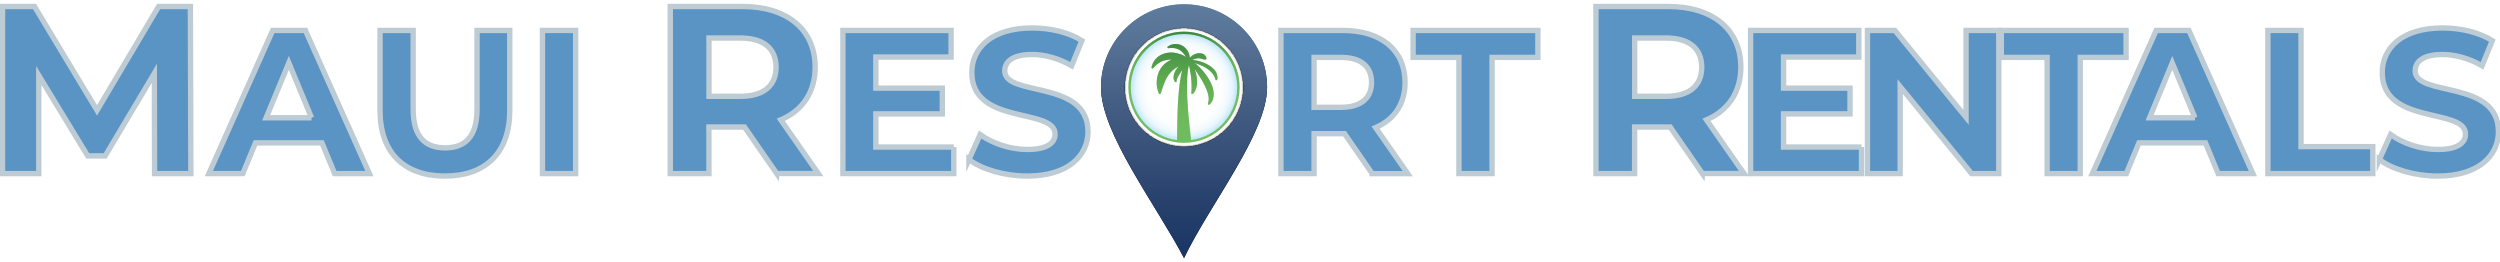 <?xml version="1.0" encoding="UTF-8"?><svg id="Layer_1" xmlns="http://www.w3.org/2000/svg" xmlns:xlink="http://www.w3.org/1999/xlink" viewBox="0 0 466.01 48.78"><defs><linearGradient id="linear-gradient" x1="-3.35" y1="19.37" x2="484.86" y2="19.37" gradientUnits="userSpaceOnUse"><stop offset=".18" stop-color="#fff"/><stop offset="1" stop-color="#000"/></linearGradient><linearGradient id="linear-gradient-2" x1="220.71" y1="-4.6" x2="220.71" y2="46.25" gradientUnits="userSpaceOnUse"><stop offset="0" stop-color="#c1e7fa" stop-opacity=".44"/><stop offset=".44" stop-color="#e0f3fc" stop-opacity=".22"/><stop offset=".81" stop-color="#f6fbfe" stop-opacity=".06"/><stop offset="1" stop-color="#fff" stop-opacity="0"/></linearGradient><linearGradient id="linear-gradient-3" x1="220.71" y1="-4.6" x2="220.71" y2="46.26" xlink:href="#linear-gradient-2"/><radialGradient id="radial-gradient" cx="220.7" cy="16.27" fx="220.7" fy="16.27" r="11.08" gradientUnits="userSpaceOnUse"><stop offset=".94" stop-color="#fff"/><stop offset=".96" stop-color="#fdfdfd"/><stop offset=".97" stop-color="#f6f6f6"/><stop offset=".98" stop-color="#eaeaea"/><stop offset=".98" stop-color="#d9d9d9"/><stop offset=".99" stop-color="#c3c3c3"/><stop offset=".99" stop-color="#a8a8a8"/><stop offset=".99" stop-color="#888"/><stop offset="1" stop-color="#626362"/><stop offset="1" stop-color="#393a39"/><stop offset="1" stop-color="#2b2c2b"/></radialGradient><filter id="drop-shadow-1" filterUnits="userSpaceOnUse"><feOffset dx="0" dy="0"/><feGaussianBlur result="blur" stdDeviation="5.39"/><feFlood flood-color="#1e1e4e" flood-opacity=".4"/><feComposite in2="blur" operator="in"/><feComposite in="SourceGraphic"/></filter><filter id="drop-shadow-2" filterUnits="userSpaceOnUse"><feOffset dx="0" dy="0"/><feGaussianBlur result="blur-2" stdDeviation=".9"/><feFlood flood-color="#1e1e4e" flood-opacity=".3"/><feComposite in2="blur-2" operator="in"/><feComposite in="SourceGraphic"/></filter><linearGradient id="linear-gradient-4" x1="220.7" y1="4.17" x2="220.7" y2="19.16" gradientUnits="userSpaceOnUse"><stop offset="0" stop-color="#206c37" stop-opacity=".9"/><stop offset=".11" stop-color="#2d7838" stop-opacity=".78"/><stop offset=".49" stop-color="#579f3e" stop-opacity=".41"/><stop offset=".8" stop-color="#70b842" stop-opacity=".18"/><stop offset="1" stop-color="#7ac144" stop-opacity=".1"/></linearGradient><filter id="drop-shadow-3" filterUnits="userSpaceOnUse"><feOffset dx="0" dy="0"/><feGaussianBlur result="blur-3" stdDeviation=".9"/><feFlood flood-color="#1e1e4e" flood-opacity=".3"/><feComposite in2="blur-3" operator="in"/><feComposite in="SourceGraphic"/></filter><radialGradient id="radial-gradient-2" cx="220.7" cy="16.27" fx="220.7" fy="16.27" r="9.92" gradientUnits="userSpaceOnUse"><stop offset=".42" stop-color="#fff"/><stop offset=".71" stop-color="#fdfefe"/><stop offset=".81" stop-color="#f6fbfe"/><stop offset=".89" stop-color="#eaf7fd"/><stop offset=".94" stop-color="#d9f0fb"/><stop offset=".99" stop-color="#c4e8fa"/><stop offset="1" stop-color="#c1e7fa"/></radialGradient><linearGradient id="linear-gradient-5" x1="220.81" y1="4.51" x2="220.81" y2="30.31" xlink:href="#linear-gradient-4"/></defs><path d="m28.81,32.36l-.04-18.69-9.17,15.39h-3.25L7.23,14.07v18.29H.47V1.21h5.96l11.66,19.36L29.57,1.21h5.92l.09,31.15h-6.76Z" style="fill:url(#linear-gradient);"/><path d="m60.01,26.64h-12.39l-2.36,5.72h-6.33l11.9-26.69h6.1l11.93,26.69h-6.48l-2.36-5.72Zm-1.94-4.69l-4.23-10.22-4.23,10.22h8.46Z" style="fill:url(#linear-gradient);"/><path d="m70.84,20.62V5.67h6.18v14.72c0,5.07,2.21,7.17,5.95,7.17s5.95-2.1,5.95-7.17V5.67h6.1v14.95c0,7.85-4.5,12.2-12.09,12.2s-12.09-4.35-12.09-12.2Z" style="fill:url(#linear-gradient);"/><path d="m101.12,5.67h6.18v26.69h-6.18V5.67Z" style="fill:url(#linear-gradient);"/><path d="m144.79,32.36l-6.01-8.68h-6.63v8.68h-7.21V1.21h13.48c8.32,0,13.53,4.32,13.53,11.3,0,4.67-2.36,8.1-6.41,9.83l6.99,10.01h-7.74Zm-6.76-25.27h-5.87v10.86h5.87c4.41,0,6.63-2.05,6.63-5.43s-2.22-5.43-6.63-5.43Z" style="fill:url(#linear-gradient);"/><path d="m177.79,27.4v4.96h-20.67V5.67h20.17v4.96h-14.03v5.8h12.39v4.8h-12.39v6.18h14.53Z" style="fill:url(#linear-gradient);"/><path d="m180.61,29.73l2.1-4.65c2.25,1.64,5.61,2.78,8.81,2.78,3.66,0,5.15-1.22,5.15-2.86,0-5-15.52-1.56-15.52-11.48,0-4.54,3.66-8.31,11.25-8.31,3.36,0,6.79.8,9.27,2.36l-1.91,4.69c-2.48-1.41-5.03-2.1-7.4-2.1-3.66,0-5.07,1.37-5.07,3.05,0,4.92,15.52,1.53,15.52,11.33,0,4.46-3.7,8.28-11.33,8.28-4.23,0-8.5-1.26-10.87-3.09Z" style="fill:url(#linear-gradient);"/><path d="m255.78,32.36l-5.15-7.44h-5.68v7.44h-6.18V5.67h11.55c7.13,0,11.59,3.7,11.59,9.69,0,4-2.02,6.94-5.49,8.43l5.99,8.58h-6.63Zm-5.8-21.66h-5.03v9.3h5.03c3.77,0,5.68-1.75,5.68-4.65s-1.91-4.65-5.68-4.65Z" style="fill:url(#linear-gradient);"/><path d="m271.95,10.7h-8.54v-5.03h23.26v5.03h-8.54v21.66h-6.18V10.7Z" style="fill:url(#linear-gradient);"/><path d="m317.34,32.36l-6.01-8.68h-6.63v8.68h-7.21V1.21h13.48c8.32,0,13.53,4.32,13.53,11.3,0,4.67-2.36,8.1-6.41,9.83l6.99,10.01h-7.74Zm-6.76-25.27h-5.87v10.86h5.87c4.41,0,6.63-2.05,6.63-5.43s-2.22-5.43-6.63-5.43Z" style="fill:url(#linear-gradient);"/><path d="m346.99,27.4v4.96h-20.67V5.67h20.17v4.96h-14.03v5.8h12.39v4.8h-12.39v6.18h14.53Z" style="fill:url(#linear-gradient);"/><path d="m372.58,5.67v26.69h-5.07l-13.31-16.21v16.21h-6.1V5.67h5.11l13.27,16.21V5.67h6.1Z" style="fill:url(#linear-gradient);"/><path d="m381.59,10.7h-8.54v-5.03h23.26v5.03h-8.54v21.66h-6.18V10.7Z" style="fill:url(#linear-gradient);"/><path d="m411.1,26.64h-12.39l-2.36,5.72h-6.33l11.9-26.69h6.1l11.93,26.69h-6.48l-2.36-5.72Zm-1.95-4.69l-4.23-10.22-4.23,10.22h8.46Z" style="fill:url(#linear-gradient);"/><path d="m422.74,5.67h6.18v21.66h13.38v5.03h-19.56V5.67Z" style="fill:url(#linear-gradient);"/><path d="m443.52,29.73l2.1-4.65c2.25,1.64,5.61,2.78,8.81,2.78,3.66,0,5.15-1.22,5.15-2.86,0-5-15.52-1.56-15.52-11.48,0-4.54,3.66-8.31,11.25-8.31,3.36,0,6.79.8,9.27,2.36l-1.91,4.69c-2.48-1.41-5.03-2.1-7.4-2.1-3.66,0-5.07,1.37-5.07,3.05,0,4.92,15.52,1.53,15.52,11.33,0,4.46-3.7,8.28-11.33,8.28-4.23,0-8.5-1.26-10.87-3.09Z" style="fill:url(#linear-gradient);"/><path d="m28.81,32.36l-.04-18.69-9.17,15.39h-3.25L7.23,14.07v18.29H.47V1.21h5.96l11.66,19.36L29.57,1.21h5.92l.09,31.15h-6.76Z" style="fill:#5994c4; stroke:#bdccd4; stroke-miterlimit:10; strokeWidth:.25px;"/><path d="m60.01,26.64h-12.39l-2.36,5.72h-6.33l11.9-26.69h6.1l11.93,26.69h-6.48l-2.36-5.72Zm-1.94-4.69l-4.23-10.22-4.23,10.22h8.46Z" style="fill:#5994c4; stroke:#bdccd4; stroke-miterlimit:10; strokeWidth:.25px;"/><path d="m70.84,20.62V5.67h6.18v14.72c0,5.07,2.21,7.17,5.95,7.17s5.95-2.1,5.95-7.17V5.67h6.1v14.95c0,7.85-4.5,12.2-12.09,12.2s-12.09-4.35-12.09-12.2Z" style="fill:#5994c4; stroke:#bdccd4; stroke-miterlimit:10; strokeWidth:.25px;"/><path d="m101.12,5.67h6.18v26.69h-6.18V5.67Z" style="fill:#5994c4; stroke:#bdccd4; stroke-miterlimit:10; strokeWidth:.25px;"/><path d="m144.79,32.36l-6.01-8.68h-6.63v8.68h-7.21V1.21h13.48c8.32,0,13.53,4.32,13.53,11.3,0,4.67-2.36,8.1-6.41,9.83l6.99,10.01h-7.74Zm-6.76-25.27h-5.87v10.86h5.87c4.41,0,6.63-2.05,6.63-5.43s-2.22-5.43-6.63-5.43Z" style="fill:#5994c4; stroke:#bdccd4; stroke-miterlimit:10; strokeWidth:.25px;"/><path d="m177.79,27.4v4.96h-20.67V5.67h20.17v4.96h-14.03v5.8h12.39v4.8h-12.39v6.18h14.53Z" style="fill:#5994c4; stroke:#bdccd4; stroke-miterlimit:10; strokeWidth:.25px;"/><path d="m180.61,29.73l2.1-4.65c2.25,1.64,5.61,2.78,8.81,2.78,3.66,0,5.15-1.22,5.15-2.86,0-5-15.52-1.56-15.52-11.48,0-4.54,3.66-8.31,11.25-8.31,3.36,0,6.79.8,9.27,2.36l-1.91,4.69c-2.48-1.41-5.03-2.1-7.4-2.1-3.66,0-5.07,1.37-5.07,3.05,0,4.92,15.52,1.53,15.52,11.33,0,4.46-3.7,8.28-11.33,8.28-4.23,0-8.5-1.26-10.87-3.09Z" style="fill:#5994c4; stroke:#bdccd4; stroke-miterlimit:10; strokeWidth:.25px;"/><path d="m255.78,32.36l-5.15-7.44h-5.68v7.44h-6.18V5.67h11.55c7.13,0,11.59,3.7,11.59,9.69,0,4-2.02,6.94-5.49,8.43l5.99,8.58h-6.63Zm-5.8-21.66h-5.03v9.3h5.03c3.77,0,5.68-1.75,5.68-4.65s-1.91-4.65-5.68-4.65Z" style="fill:#5994c4; stroke:#bdccd4; stroke-miterlimit:10; strokeWidth:.25px;"/><path d="m271.95,10.7h-8.54v-5.03h23.26v5.03h-8.54v21.66h-6.18V10.7Z" style="fill:#5994c4; stroke:#bdccd4; stroke-miterlimit:10; strokeWidth:.25px;"/><path d="m317.34,32.36l-6.01-8.68h-6.63v8.68h-7.21V1.21h13.48c8.32,0,13.53,4.32,13.53,11.3,0,4.67-2.36,8.1-6.41,9.83l6.99,10.01h-7.74Zm-6.76-25.27h-5.87v10.86h5.87c4.41,0,6.63-2.05,6.63-5.43s-2.22-5.43-6.63-5.43Z" style="fill:#5994c4; stroke:#bdccd4; stroke-miterlimit:10; strokeWidth:.25px;"/><path d="m346.99,27.4v4.96h-20.67V5.67h20.17v4.96h-14.03v5.8h12.39v4.8h-12.39v6.18h14.53Z" style="fill:#5994c4; stroke:#bdccd4; stroke-miterlimit:10; strokeWidth:.25px;"/><path d="m372.58,5.67v26.69h-5.07l-13.31-16.21v16.21h-6.1V5.67h5.11l13.27,16.21V5.67h6.1Z" style="fill:#5994c4; stroke:#bdccd4; stroke-miterlimit:10; strokeWidth:.25px;"/><path d="m381.59,10.7h-8.54v-5.03h23.26v5.03h-8.54v21.66h-6.18V10.7Z" style="fill:#5994c4; stroke:#bdccd4; stroke-miterlimit:10; strokeWidth:.25px;"/><path d="m411.1,26.64h-12.39l-2.36,5.72h-6.33l11.9-26.69h6.1l11.93,26.69h-6.48l-2.36-5.72Zm-1.95-4.69l-4.23-10.22-4.23,10.22h8.46Z" style="fill:#5994c4; stroke:#bdccd4; stroke-miterlimit:10; strokeWidth:.25px;"/><path d="m422.74,5.67h6.18v21.66h13.38v5.03h-19.56V5.67Z" style="fill:#5994c4; stroke:#bdccd4; stroke-miterlimit:10; strokeWidth:.25px;"/><path d="m443.52,29.73l2.1-4.65c2.25,1.64,5.61,2.78,8.81,2.78,3.66,0,5.15-1.22,5.15-2.86,0-5-15.52-1.56-15.52-11.48,0-4.54,3.66-8.31,11.25-8.31,3.36,0,6.79.8,9.27,2.36l-1.91,4.69c-2.48-1.41-5.03-2.1-7.4-2.1-3.66,0-5.07,1.37-5.07,3.05,0,4.92,15.52,1.53,15.52,11.33,0,4.46-3.7,8.28-11.33,8.28-4.23,0-8.5-1.26-10.87-3.09Z" style="fill:#5994c4; stroke:#bdccd4; stroke-miterlimit:10; strokeWidth:.25px;"/><path d="m231.28,16.31c0-5.84-4.73-10.58-10.57-10.58s-10.57,4.74-10.57,10.58,4.74,10.57,10.57,10.57,10.57-4.73,10.57-10.57Z" style="fill:#1a1747;"/><path d="m236.19,16.31c0-8.55-6.93-15.48-15.48-15.48s-15.48,6.93-15.48,15.48,10.29,21.89,15.48,31.82c4.72-9.93,15.48-23.28,15.48-31.82Z" style="fill:#1a1747;"/><path d="m231.28,16.28c0-5.84-4.73-10.58-10.57-10.58s-10.57,4.74-10.57,10.58,4.74,10.57,10.57,10.57,10.57-4.73,10.57-10.57Z" style="fill:#1d3764;"/><path d="m236.19,16.28c0-8.55-6.93-15.48-15.48-15.48s-15.48,6.93-15.48,15.48,10.29,21.89,15.48,31.82c4.72-9.93,15.48-23.28,15.48-31.82Z" style="fill:#1b3764;"/><path d="m231.28,16.19c0-5.84-4.73-10.58-10.57-10.58s-10.57,4.74-10.57,10.58,4.74,10.57,10.57,10.57,10.57-4.73,10.57-10.57Z" style="fill:url(#linear-gradient-2);"/><path d="m236.19,16.19c0-8.55-6.93-15.48-15.48-15.48s-15.48,6.93-15.48,15.48,10.29,21.89,15.48,31.82c4.72-9.93,15.48-23.28,15.48-31.82Z" style="fill:url(#linear-gradient-3);"/><path d="m220.7,5.19c-6.11,0-11.08,4.97-11.08,11.09s4.97,11.08,11.08,11.08,11.08-4.97,11.08-11.08-4.97-11.09-11.08-11.09Z" style="fill:url(#radial-gradient); filter:url(#drop-shadow-1);"/><path d="m220.7,5.9c-5.72,0-10.37,4.65-10.37,10.37s4.65,10.36,10.37,10.36,10.37-4.65,10.37-10.36-4.65-10.37-10.37-10.37Z" style="fill:#6fbd65; filter:url(#drop-shadow-2);"/><path d="m220.7,5.9c-5.72,0-10.37,4.65-10.37,10.37s4.65,10.36,10.37,10.36,10.37-4.65,10.37-10.36-4.65-10.37-10.37-10.37Z" style="fill:url(#linear-gradient-4); filter:url(#drop-shadow-3);"/><path d="m230.62,16.28c0-5.48-4.44-9.93-9.92-9.93s-9.92,4.45-9.92,9.93,4.44,9.92,9.92,9.92,9.92-4.44,9.92-9.92Z" style="fill:url(#radial-gradient-2);"/><path d="m226.91,14.14c-.02-.14-.07-.31-.13-.47-.13-.34-.38-.68-.71-.97-.32-.29-.7-.55-1.1-.75-.39-.21-.81-.36-1.2-.48-.39-.12-.77-.2-1.09-.24-.16-.02-.3-.04-.43-.05.06-.03.12-.05.18-.08.04-.02.08-.03.13-.05.04-.01.09-.03.13-.05.09-.03.18-.05.27-.08.09-.01.18-.04.27-.05.04,0,.09-.01.13-.01.04,0,.08,0,.12,0,.04,0,.08,0,.12.01.04,0,.08,0,.11.02.03.01.07.02.1.03.02,0,.03,0,.05.01l.05.02c.06.03.13.03.19.06.06.02.13.03.19.04.06.02.12.03.17.04.05,0,.1.02.13.02.03,0,.05,0,.05,0h.02s.02,0,.02,0c.12,0,.21-.1.21-.22,0,0,0-.02,0-.05,0-.03-.02-.08-.04-.14-.02-.06-.05-.13-.09-.21-.05-.07-.11-.15-.19-.22-.07-.08-.18-.14-.29-.2-.03-.01-.06-.03-.09-.04-.03-.01-.06-.02-.1-.03-.07-.02-.13-.03-.2-.05-.07-.02-.14-.02-.21-.02-.07,0-.14-.01-.21,0-.14,0-.29.02-.42.06-.14.03-.26.08-.38.13-.12.06-.23.11-.33.18-.1.06-.19.13-.28.2-.09.07-.15.14-.22.2-.02.02-.04.05-.06.07,0,0,0,0,0-.01,0-.06,0-.12-.01-.19-.01-.06-.02-.13-.04-.2-.02-.14-.08-.28-.13-.44-.03-.08-.07-.15-.1-.23-.04-.08-.08-.16-.13-.23-.05-.07-.1-.15-.16-.23-.06-.07-.12-.14-.19-.22-.06-.07-.14-.13-.21-.2-.04-.03-.07-.07-.11-.1l-.12-.08c-.16-.12-.35-.2-.53-.28-.19-.06-.37-.12-.56-.13-.18-.03-.36-.02-.53-.02-.08,0-.16.02-.24.03-.08.01-.15.03-.22.04-.14.04-.25.09-.36.13-.05.02-.1.04-.14.07-.04.02-.08.05-.12.07-.14.08-.21.13-.21.13-.05.03-.08.09-.07.14,0,.09.08.17.17.17h.02s.09,0,.23-.02c.07,0,.15-.02.25-.02.09,0,.2,0,.31,0,.11.01.23.01.35.03.12.02.25.04.37.08.13.03.25.09.37.14.12.07.24.13.35.21l.08.06.08.07c.05.05.11.08.15.13.05.05.1.1.15.14.05.05.09.1.13.15.05.05.09.1.12.16.04.05.08.1.11.16.07.11.14.21.19.31,0,0,.01.02.02.03-.13-.09-.28-.18-.46-.27-.17-.09-.37-.18-.58-.25-.21-.08-.44-.14-.69-.2-.12-.03-.25-.05-.38-.06-.13-.02-.26-.03-.39-.04-.27-.01-.54,0-.82.03-.27.04-.55.09-.81.19-.26.08-.51.21-.74.34-.22.14-.43.3-.6.47-.09.08-.17.17-.24.26-.07.08-.14.17-.19.26-.12.17-.2.33-.27.48-.07.15-.11.28-.15.39-.06.22-.09.35-.09.35-.01.05,0,.11.05.15.07.07.18.07.24,0h.01s.09-.1.23-.25c.07-.07.16-.16.26-.26.11-.09.22-.2.35-.29.06-.05.13-.1.21-.15.07-.05.15-.09.22-.14.15-.09.32-.17.5-.24.18-.07.37-.13.56-.17.2-.04.4-.08.61-.09.19-.02.38-.02.57-.02-.06.02-.11.04-.17.06-.3.13-.61.29-.89.5-.28.21-.55.46-.77.74-.23.28-.41.59-.56.9-.14.31-.26.63-.32.94-.04.15-.06.31-.08.45-.03.15-.03.29-.04.43,0,.07,0,.14-.01.21,0,.07,0,.13,0,.2,0,.13,0,.26.02.37.03.24.05.45.1.64.04.19.08.35.13.48.09.26.15.41.15.41.02.04.05.07.1.09.09.04.2,0,.24-.1h0s.06-.15.15-.4c.08-.24.2-.58.33-.99.07-.2.14-.41.23-.62.08-.21.18-.43.28-.64.03-.05.05-.11.08-.16.03-.05.06-.1.09-.15.05-.11.12-.2.18-.3.12-.2.26-.38.41-.55.14-.17.3-.33.47-.48.17-.15.34-.29.53-.41.18-.13.38-.24.57-.35.01,0,.03-.01.04-.02-.09.1-.18.21-.27.32-.1.13-.19.27-.27.41-.08.14-.16.28-.22.43-.06.15-.11.29-.14.44-.04.15-.06.29-.06.43,0,.14,0,.27.03.38.01.06.03.11.04.16.02.05.04.09.06.13.04.08.08.13.11.17.03.03.05.05.05.05.03.03.07.05.11.05.1,0,.18-.07.18-.16v-.04s0-.02,0-.05c0-.03,0-.07.01-.13.01-.05.03-.11.05-.19.03-.07.05-.15.09-.24.15-.34.44-.8.76-1.27.04-.06.08-.12.13-.18-.01.05-.03.1-.04.15-.35,1.46-.59,3.42-.72,5.38-.13,1.96-.17,3.92-.18,5.38,0,.72-.01,1.33-.02,1.75,0,.1,0,.19,0,.27,0,.07,0,.13,0,.18,0,.11,0,.17,0,.17l2.62-.03s0-.06-.01-.17c0-.06-.01-.14-.02-.24,0-.09-.02-.18-.03-.29-.05-.42-.11-1.03-.19-1.75-.16-1.43-.35-3.34-.45-5.25-.1-1.91-.1-3.81.06-5.21.02-.18.04-.34.07-.5.02-.16.05-.31.08-.44.02-.14.05-.26.08-.38.01.07.03.14.04.21.04.14.06.3.1.46.03.16.06.33.09.51.03.18.06.36.09.54.03.18.05.37.08.56.02.19.04.37.05.56,0,.18.03.36.03.53,0,.09,0,.17.01.25,0,.08,0,.16,0,.24.01.16,0,.3,0,.44,0,.14-.01.26-.01.38,0,.06,0,.11,0,.16,0,.05-.01.09-.02.14-.02.17-.02.27-.02.27v.03s.02.09.05.12c.07.07.18.07.25,0,0,0,.08-.08.2-.23.03-.04.06-.08.1-.13.03-.05.06-.1.09-.16.06-.12.14-.26.18-.41.05-.16.11-.33.14-.51.02-.09.03-.19.05-.28.01-.1.02-.2.02-.3.02-.2,0-.41-.01-.62-.01-.21-.05-.42-.08-.63-.04-.21-.08-.41-.13-.61-.05-.2-.11-.39-.17-.58-.01-.04-.03-.08-.04-.12.05.07.09.13.14.2.15.21.29.43.44.65.15.23.3.46.45.71.15.24.29.49.44.74.14.25.27.5.39.75.06.12.12.25.17.37.06.12.1.24.15.36.09.24.18.47.24.69.02.05.03.11.05.16.01.05.02.11.03.16.03.1.04.2.06.3.02.1.02.19.03.28,0,.09,0,.17,0,.25-.01.16-.02.3-.05.41-.02.12-.05.21-.07.27-.02.06-.03.1-.03.1v.03s0,.1.03.14c.06.07.17.09.24.03,0,0,.03-.03.09-.08.06-.05.15-.13.24-.25.1-.12.19-.28.28-.48.04-.1.08-.21.11-.32.02-.12.06-.24.07-.37.01-.13.03-.27.03-.4,0-.07,0-.14,0-.21,0-.07-.01-.14-.02-.21-.01-.15-.04-.29-.07-.44-.03-.15-.07-.29-.11-.44-.09-.29-.2-.59-.34-.87-.14-.29-.29-.56-.45-.83-.66-1.08-1.51-2-2.22-2.6-.12-.1-.23-.19-.34-.27.27.08.58.19.9.32.35.14.72.31,1.06.51.34.2.67.42.93.67.13.12.24.25.35.37.1.12.19.24.26.36.08.11.13.23.18.33.04.1.09.19.11.27.03.08.05.14.06.19.02.04.02.07.02.07v.02c.03.05.07.1.13.11.09.02.18-.04.2-.13,0,0,0-.03.02-.08.01-.05.03-.13.03-.24,0-.1,0-.23-.02-.38Z" style="fill:#6fbd65;"/><path d="m226.91,14.14c-.02-.14-.07-.31-.13-.47-.13-.34-.38-.68-.71-.97-.32-.29-.7-.55-1.1-.75-.39-.21-.81-.36-1.2-.48-.39-.12-.77-.2-1.09-.24-.16-.02-.3-.04-.43-.05.06-.03.12-.05.18-.08.04-.02.08-.03.13-.05.04-.01.09-.03.13-.05.09-.03.18-.05.27-.08.09-.01.18-.04.27-.05.04,0,.09-.01.13-.01.04,0,.08,0,.12,0,.04,0,.08,0,.12.01.04,0,.08,0,.11.02.03.01.07.02.1.03.02,0,.03,0,.05.01l.05.02c.06.03.13.03.19.06.06.02.13.03.19.04.06.02.12.03.17.04.05,0,.1.02.13.02.03,0,.05,0,.05,0h.02s.02,0,.02,0c.12,0,.21-.1.21-.22,0,0,0-.02,0-.05,0-.03-.02-.08-.04-.14-.02-.06-.05-.13-.09-.21-.05-.07-.11-.15-.19-.22-.07-.08-.18-.14-.29-.2-.03-.01-.06-.03-.09-.04-.03-.01-.06-.02-.1-.03-.07-.02-.13-.03-.2-.05-.07-.02-.14-.02-.21-.02-.07,0-.14-.01-.21,0-.14,0-.29.02-.42.06-.14.03-.26.08-.38.13-.12.06-.23.11-.33.18-.1.06-.19.13-.28.2-.09.07-.15.14-.22.2-.02.02-.04.05-.06.07,0,0,0,0,0-.01,0-.06,0-.12-.01-.19-.01-.06-.02-.13-.04-.2-.02-.14-.08-.28-.13-.44-.03-.08-.07-.15-.1-.23-.04-.08-.08-.16-.13-.23-.05-.07-.1-.15-.16-.23-.06-.07-.12-.14-.19-.22-.06-.07-.14-.13-.21-.2-.04-.03-.07-.07-.11-.1l-.12-.08c-.16-.12-.35-.2-.53-.28-.19-.06-.37-.12-.56-.13-.18-.03-.36-.02-.53-.02-.08,0-.16.02-.24.03-.08.01-.15.03-.22.04-.14.04-.25.09-.36.13-.05.02-.1.04-.14.07-.04.02-.08.05-.12.07-.14.08-.21.13-.21.13-.05.03-.08.09-.07.14,0,.09.08.17.17.17h.02s.09,0,.23-.02c.07,0,.15-.02.25-.02.09,0,.2,0,.31,0,.11.01.23.01.35.03.12.02.25.04.37.08.13.03.25.09.37.14.12.07.24.13.35.21l.08.06.08.07c.05.05.11.08.15.13.05.05.1.1.15.14.05.05.09.1.13.15.05.05.09.1.12.16.04.05.08.1.11.16.07.11.14.21.19.31,0,0,.01.02.02.03-.13-.09-.28-.18-.46-.27-.17-.09-.37-.18-.58-.25-.21-.08-.44-.14-.69-.2-.12-.03-.25-.05-.38-.06-.13-.02-.26-.03-.39-.04-.27-.01-.54,0-.82.03-.27.04-.55.09-.81.19-.26.08-.51.21-.74.34-.22.14-.43.3-.6.47-.09.08-.17.17-.24.26-.07.08-.14.17-.19.26-.12.17-.2.33-.27.48-.07.15-.11.28-.15.39-.06.22-.09.35-.09.35-.01.05,0,.11.05.15.07.07.18.07.24,0h.01s.09-.1.23-.25c.07-.07.16-.16.26-.26.11-.09.22-.2.35-.29.06-.05.13-.1.21-.15.07-.05.15-.09.22-.14.15-.09.32-.17.5-.24.18-.07.37-.13.56-.17.2-.04.4-.08.61-.09.19-.02.38-.02.57-.02-.06.02-.11.04-.17.06-.3.13-.61.29-.89.5-.28.21-.55.46-.77.74-.23.28-.41.59-.56.9-.14.31-.26.63-.32.94-.04.15-.06.31-.08.45-.03.15-.03.29-.04.43,0,.07,0,.14-.01.21,0,.07,0,.13,0,.2,0,.13,0,.26.02.37.03.24.05.45.1.64.04.19.08.35.13.48.09.26.15.41.15.41.02.04.05.07.1.09.09.04.2,0,.24-.1h0s.06-.15.15-.4c.08-.24.2-.58.33-.99.07-.2.14-.41.23-.62.08-.21.18-.43.28-.64.03-.05.05-.11.08-.16.03-.05.06-.1.09-.15.05-.11.12-.2.18-.3.12-.2.26-.38.41-.55.14-.17.3-.33.47-.48.17-.15.34-.29.53-.41.18-.13.38-.24.57-.35.01,0,.03-.01.04-.02-.09.1-.18.21-.27.32-.1.13-.19.27-.27.41-.08.14-.16.28-.22.43-.06.15-.11.29-.14.44-.04.15-.06.29-.06.43,0,.14,0,.27.03.38.01.06.03.11.04.16.02.05.04.09.06.13.04.08.08.13.11.17.03.03.05.05.05.05.03.03.07.05.11.05.1,0,.18-.07.18-.16v-.04s0-.02,0-.05c0-.03,0-.07.01-.13.01-.05.03-.11.05-.19.03-.07.05-.15.09-.24.15-.34.44-.8.76-1.27.04-.06.08-.12.13-.18-.01.05-.03.1-.04.15-.35,1.46-.59,3.42-.72,5.38-.13,1.96-.17,3.92-.18,5.38,0,.72-.01,1.33-.02,1.75,0,.1,0,.19,0,.27,0,.07,0,.13,0,.18,0,.11,0,.17,0,.17l2.62-.03s0-.06-.01-.17c0-.06-.01-.14-.02-.24,0-.09-.02-.18-.03-.29-.05-.42-.11-1.03-.19-1.75-.16-1.43-.35-3.34-.45-5.25-.1-1.91-.1-3.81.06-5.21.02-.18.04-.34.07-.5.02-.16.05-.31.08-.44.02-.14.05-.26.08-.38.01.07.03.14.04.21.04.14.06.3.1.46.03.16.06.33.09.51.03.18.06.36.09.54.03.18.05.37.08.56.02.19.04.37.05.56,0,.18.03.36.03.53,0,.09,0,.17.01.25,0,.08,0,.16,0,.24.01.16,0,.3,0,.44,0,.14-.01.26-.01.38,0,.06,0,.11,0,.16,0,.05-.01.09-.02.14-.02.17-.02.27-.02.27v.03s.02.09.05.12c.07.07.18.07.25,0,0,0,.08-.08.2-.23.03-.04.06-.08.1-.13.03-.05.06-.1.09-.16.06-.12.14-.26.18-.41.05-.16.11-.33.14-.51.02-.09.03-.19.05-.28.01-.1.02-.2.02-.3.02-.2,0-.41-.01-.62-.01-.21-.05-.42-.08-.63-.04-.21-.08-.41-.13-.61-.05-.2-.11-.39-.17-.58-.01-.04-.03-.08-.04-.12.05.07.09.13.14.2.15.21.29.43.44.65.15.23.3.46.45.71.15.24.29.49.44.74.14.25.27.5.39.75.06.12.12.25.17.37.06.12.1.24.15.36.09.24.18.47.24.69.02.05.03.11.05.16.01.05.02.11.03.16.03.1.04.2.06.3.02.1.02.19.03.28,0,.09,0,.17,0,.25-.01.16-.02.3-.05.41-.02.12-.05.21-.07.27-.02.06-.03.1-.03.1v.03s0,.1.03.14c.06.07.17.09.24.03,0,0,.03-.03.09-.08.06-.05.15-.13.24-.25.1-.12.19-.28.28-.48.04-.1.08-.21.11-.32.02-.12.06-.24.07-.37.01-.13.03-.27.03-.4,0-.07,0-.14,0-.21,0-.07-.01-.14-.02-.21-.01-.15-.04-.29-.07-.44-.03-.15-.07-.29-.11-.44-.09-.29-.2-.59-.34-.87-.14-.29-.29-.56-.45-.83-.66-1.08-1.51-2-2.22-2.6-.12-.1-.23-.19-.34-.27.27.08.58.19.9.32.35.14.72.31,1.06.51.34.2.67.42.93.67.13.12.24.25.35.37.1.12.19.24.26.36.08.11.13.23.18.33.04.1.09.19.11.27.03.08.05.14.06.19.02.04.02.07.02.07v.02c.03.05.07.1.13.11.09.02.18-.04.2-.13,0,0,0-.03.02-.08.01-.05.03-.13.03-.24,0-.1,0-.23-.02-.38Z" style="fill:url(#linear-gradient-5);"/></svg>